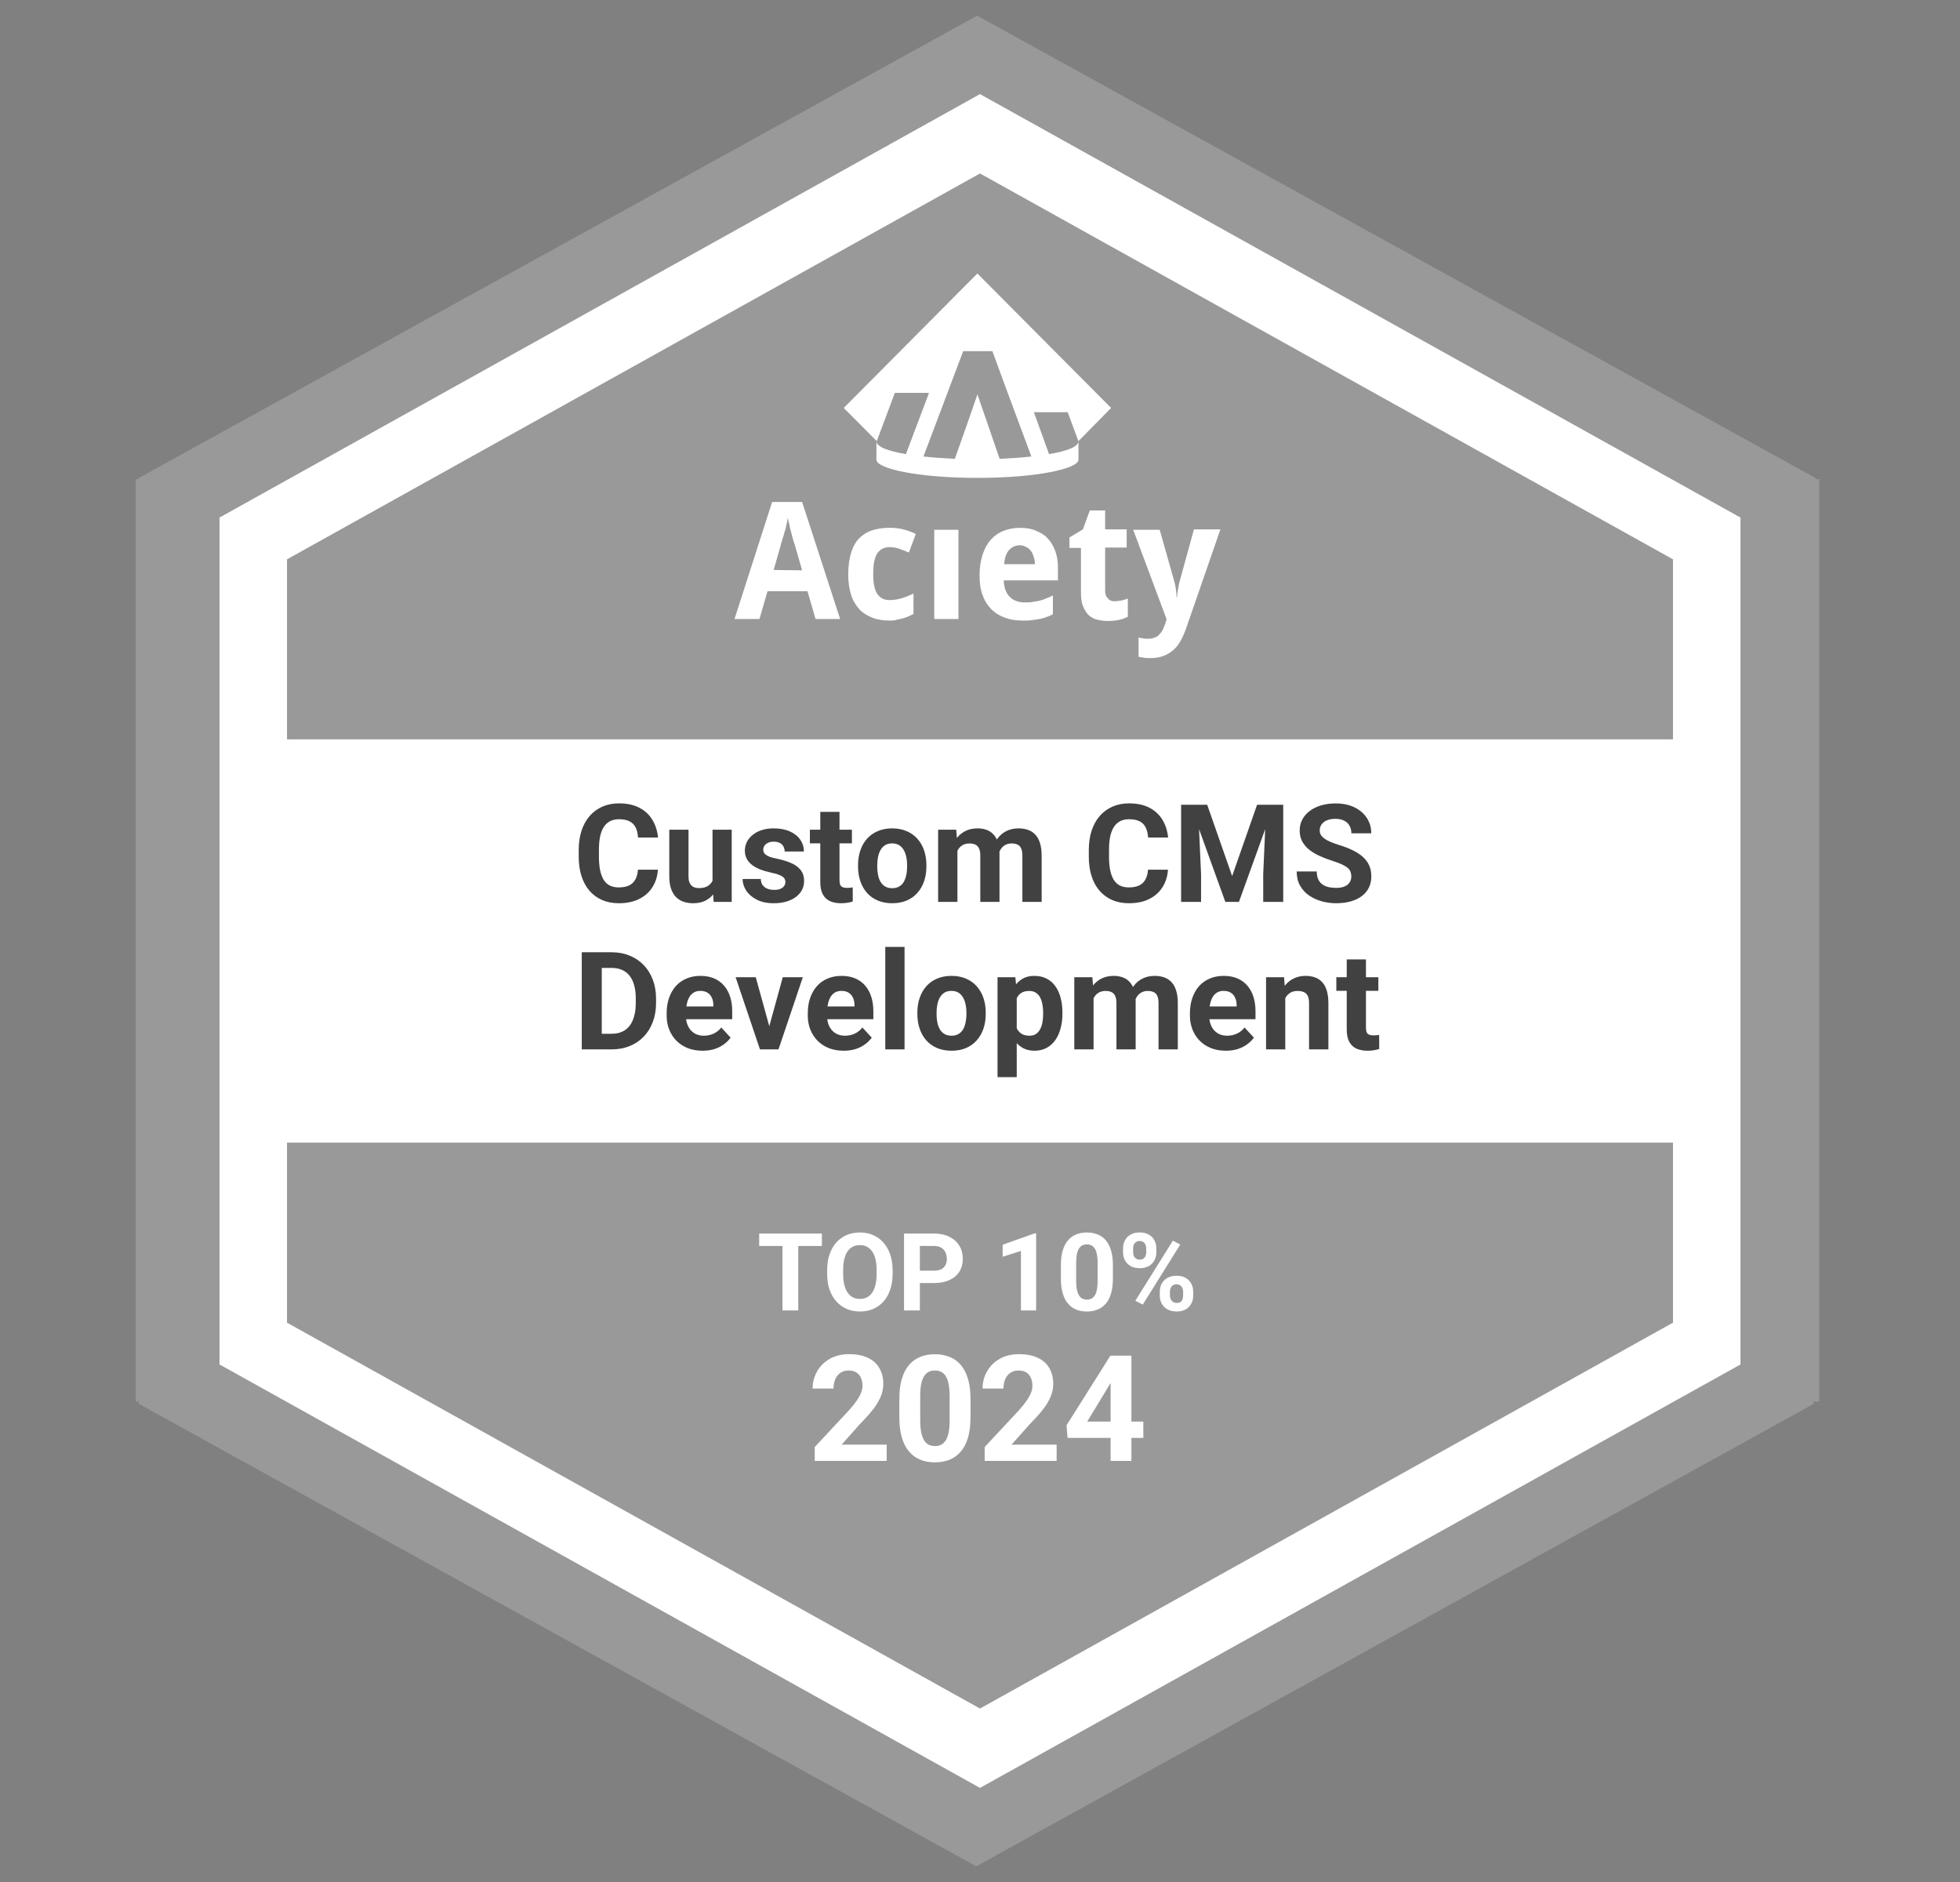 <svg width="125" height="120" viewBox="0 0 125 120" fill="none" xmlns="http://www.w3.org/2000/svg">
<rect x="0" y="0" width="125" height="120" fill="#808080" stroke="none"/>
<path opacity="0.2" d="M8.834 30.488L62.32 0.999L115.807 30.488L115.778 30.556H116.025V89.37H115.635L115.691 89.5L62.262 119L8.834 89.5L8.89 89.369H8.652V30.556H8.863L8.834 30.488Z" fill="white"/>
<path fill-rule="evenodd" clip-rule="evenodd" d="M111 33V87L62.5 114L14 87V33L62.5 6L111 33ZM62.5 11.06L106.696 35.664V47.143H18.304V35.664L62.5 11.06ZM18.304 84.336V72.857H106.696V84.336L62.5 108.94L18.304 84.336Z" fill="white"/>
<path d="M67.773 22.908L62.334 17.438L58.366 21.429L53.81 26.011L55.917 28.129L57.068 25.05H59.249L57.776 28.955C56.684 28.771 55.894 28.5 55.894 28.129V29.313C55.894 29.88 58.538 30.471 62.337 30.471C66.133 30.471 68.78 29.88 68.78 29.313V28.129C68.78 28.5 67.992 28.769 66.903 28.955L65.937 26.283H68.092L68.777 28.129L70.861 26.011L67.773 22.908ZM65.777 29.108C65.118 29.178 64.42 29.227 63.753 29.256L62.337 25.148L61.626 27.194L60.895 29.256C60.236 29.227 59.545 29.178 58.894 29.108L61.428 22.39H63.29L64.121 24.656L65.777 29.108Z" fill="white"/>
<path d="M52.012 39.47L51.497 37.696H48.95L48.435 39.47H46.844L49.244 32.006H51.155L53.58 39.47H52.012ZM51.155 36.367L50.688 34.741C50.663 34.692 50.639 34.568 50.591 34.446C50.542 34.298 50.516 34.151 50.467 33.977C50.418 33.804 50.369 33.633 50.343 33.459C50.294 33.286 50.269 33.138 50.245 33.016C50.22 33.091 50.22 33.19 50.197 33.288C50.171 33.387 50.148 33.511 50.122 33.609C50.096 33.734 50.073 33.832 50.024 33.954C49.998 34.078 49.975 34.176 49.926 34.275C49.901 34.373 49.877 34.472 49.852 34.547C49.826 34.622 49.803 34.671 49.803 34.72L49.342 36.342L51.155 36.367ZM56.763 39.569C56.346 39.569 55.98 39.519 55.661 39.395C55.342 39.271 55.048 39.1 54.829 38.877C54.608 38.631 54.412 38.336 54.291 37.965C54.167 37.595 54.095 37.152 54.095 36.634C54.095 36.067 54.17 35.598 54.291 35.205C54.415 34.834 54.585 34.516 54.829 34.293C55.051 34.07 55.344 33.899 55.661 33.801C55.98 33.703 56.346 33.653 56.74 33.653C57.034 33.653 57.327 33.679 57.598 33.752C57.891 33.827 58.162 33.925 58.406 34.047L57.966 35.231C57.744 35.132 57.526 35.057 57.33 34.985C57.134 34.91 56.938 34.886 56.743 34.886C56.374 34.886 56.107 35.034 55.934 35.306C55.761 35.601 55.689 36.02 55.689 36.588C55.689 37.155 55.764 37.572 55.934 37.844C56.107 38.116 56.374 38.263 56.717 38.263C57.011 38.263 57.281 38.214 57.526 38.139C57.77 38.064 58.015 37.965 58.259 37.844V39.149C58.136 39.198 58.015 39.273 57.891 39.323C57.768 39.372 57.647 39.398 57.523 39.447C57.399 39.473 57.278 39.496 57.155 39.522C57.059 39.569 56.913 39.569 56.763 39.569ZM61.126 39.47H59.583V33.78H61.126V39.47ZM65.241 39.569C64.823 39.569 64.458 39.519 64.113 39.395C63.77 39.271 63.477 39.1 63.232 38.854C62.987 38.608 62.792 38.312 62.668 37.942C62.521 37.572 62.472 37.155 62.472 36.66C62.472 36.166 62.547 35.725 62.668 35.355C62.792 34.985 62.962 34.666 63.183 34.42C63.405 34.174 63.672 33.977 63.992 33.853C64.311 33.728 64.654 33.656 65.045 33.656C65.413 33.656 65.756 33.705 66.049 33.83C66.343 33.954 66.613 34.101 66.809 34.322C67.03 34.544 67.177 34.814 67.298 35.135C67.422 35.456 67.471 35.824 67.471 36.243V37.007H64.015C64.015 37.23 64.064 37.427 64.113 37.598C64.188 37.771 64.26 37.919 64.383 38.041C64.507 38.165 64.628 38.263 64.8 38.312C64.973 38.388 65.143 38.411 65.338 38.411C65.511 38.411 65.681 38.411 65.828 38.385C65.975 38.359 66.121 38.336 66.268 38.31C66.415 38.261 66.562 38.235 66.709 38.162C66.855 38.113 67.002 38.038 67.149 37.965V39.172C67.002 39.248 66.879 39.297 66.732 39.346C66.585 39.395 66.461 39.444 66.291 39.47C66.145 39.496 65.972 39.519 65.802 39.545C65.632 39.569 65.46 39.569 65.241 39.569ZM65.045 34.767C64.775 34.767 64.556 34.865 64.36 35.062C64.188 35.259 64.066 35.554 64.041 35.974H66C66 35.8 65.975 35.629 65.926 35.505C65.877 35.358 65.828 35.233 65.753 35.135C65.678 35.036 65.581 34.938 65.46 34.889C65.338 34.816 65.215 34.767 65.045 34.767ZM71.071 38.338C71.218 38.338 71.364 38.312 71.511 38.289C71.658 38.266 71.782 38.214 71.928 38.165V39.323C71.782 39.398 71.609 39.47 71.39 39.519C71.169 39.569 70.95 39.594 70.679 39.594C70.435 39.594 70.213 39.569 69.994 39.519C69.773 39.47 69.603 39.372 69.43 39.224C69.284 39.077 69.16 38.88 69.062 38.634C68.964 38.388 68.939 38.092 68.939 37.722V34.938H68.205V34.272L69.062 33.754L69.503 32.547H70.481V33.754H71.854V34.912H70.481V37.647C70.481 37.87 70.53 38.041 70.654 38.139C70.751 38.289 70.898 38.338 71.071 38.338ZM72.271 33.78H73.96L74.867 36.984C74.916 37.157 74.965 37.354 74.99 37.551C75.016 37.748 75.039 37.922 75.039 38.092H75.065C75.065 38.017 75.091 37.919 75.091 37.821C75.091 37.722 75.116 37.624 75.14 37.525C75.165 37.427 75.165 37.328 75.189 37.23C75.214 37.132 75.237 37.056 75.263 36.958L76.144 33.754H77.833L75.603 40.185C75.382 40.776 75.114 41.244 74.746 41.516C74.377 41.811 73.937 41.959 73.399 41.959C73.226 41.959 73.079 41.959 72.933 41.933C72.809 41.907 72.688 41.884 72.613 41.884V40.651C72.688 40.677 72.76 40.677 72.884 40.7C72.982 40.726 73.105 40.726 73.226 40.726C73.399 40.726 73.52 40.7 73.643 40.651C73.767 40.602 73.865 40.553 73.937 40.454C74.012 40.379 74.084 40.281 74.159 40.159C74.207 40.035 74.256 39.913 74.305 39.789L74.403 39.493L72.271 33.78Z" fill="white"/>
<path d="M40.685 55.452H41.957C41.932 55.869 41.817 56.239 41.613 56.562C41.411 56.885 41.129 57.138 40.766 57.319C40.406 57.501 39.972 57.592 39.465 57.592C39.068 57.592 38.712 57.523 38.397 57.387C38.082 57.248 37.813 57.05 37.589 56.792C37.368 56.534 37.199 56.222 37.083 55.856C36.966 55.49 36.908 55.081 36.908 54.627V54.197C36.908 53.743 36.968 53.334 37.087 52.968C37.209 52.599 37.382 52.286 37.606 52.028C37.833 51.77 38.103 51.571 38.418 51.432C38.733 51.294 39.085 51.224 39.473 51.224C39.989 51.224 40.424 51.318 40.779 51.505C41.136 51.692 41.413 51.95 41.608 52.279C41.807 52.608 41.926 52.982 41.966 53.402H40.69C40.675 53.152 40.626 52.941 40.541 52.768C40.456 52.592 40.327 52.46 40.154 52.372C39.983 52.282 39.757 52.236 39.473 52.236C39.26 52.236 39.075 52.276 38.916 52.355C38.757 52.435 38.624 52.555 38.516 52.717C38.408 52.879 38.328 53.083 38.274 53.33C38.222 53.573 38.197 53.86 38.197 54.189V54.627C38.197 54.947 38.221 55.229 38.269 55.473C38.318 55.714 38.391 55.918 38.49 56.086C38.593 56.25 38.723 56.375 38.882 56.46C39.044 56.542 39.238 56.583 39.465 56.583C39.731 56.583 39.951 56.541 40.124 56.456C40.297 56.371 40.429 56.245 40.519 56.077C40.613 55.91 40.668 55.702 40.685 55.452Z" fill="#414141"/>
<path d="M45.441 56.405V52.904H46.666V57.506H45.513L45.441 56.405ZM45.577 55.461L45.938 55.452C45.938 55.758 45.903 56.043 45.832 56.307C45.761 56.568 45.655 56.795 45.513 56.987C45.371 57.178 45.193 57.326 44.977 57.434C44.762 57.539 44.508 57.592 44.216 57.592C43.992 57.592 43.785 57.56 43.595 57.498C43.407 57.433 43.246 57.332 43.11 57.196C42.977 57.057 42.872 56.88 42.795 56.664C42.721 56.446 42.684 56.184 42.684 55.877V52.904H43.91V55.886C43.91 56.022 43.925 56.137 43.956 56.23C43.99 56.324 44.037 56.401 44.097 56.46C44.156 56.52 44.226 56.562 44.305 56.588C44.387 56.613 44.478 56.626 44.577 56.626C44.83 56.626 45.028 56.575 45.173 56.473C45.32 56.371 45.424 56.232 45.483 56.056C45.546 55.877 45.577 55.679 45.577 55.461Z" fill="#414141"/>
<path d="M50.09 56.235C50.09 56.147 50.064 56.067 50.013 55.996C49.962 55.925 49.867 55.86 49.728 55.801C49.592 55.738 49.395 55.682 49.137 55.631C48.904 55.58 48.688 55.516 48.486 55.439C48.288 55.36 48.115 55.265 47.967 55.154C47.823 55.044 47.709 54.913 47.627 54.763C47.545 54.61 47.504 54.435 47.504 54.24C47.504 54.047 47.545 53.865 47.627 53.695C47.712 53.525 47.833 53.375 47.989 53.244C48.147 53.111 48.34 53.008 48.567 52.934C48.797 52.857 49.055 52.819 49.341 52.819C49.741 52.819 50.084 52.883 50.37 53.011C50.66 53.138 50.881 53.314 51.034 53.538C51.19 53.759 51.268 54.011 51.268 54.295H50.043C50.043 54.176 50.017 54.07 49.966 53.976C49.918 53.88 49.842 53.804 49.737 53.751C49.635 53.694 49.501 53.666 49.337 53.666C49.201 53.666 49.083 53.69 48.984 53.738C48.885 53.783 48.808 53.846 48.754 53.925C48.703 54.002 48.678 54.087 48.678 54.18C48.678 54.251 48.692 54.315 48.72 54.372C48.751 54.425 48.801 54.475 48.869 54.52C48.937 54.566 49.025 54.608 49.133 54.648C49.243 54.685 49.38 54.719 49.541 54.75C49.873 54.818 50.169 54.907 50.43 55.018C50.691 55.126 50.898 55.273 51.051 55.461C51.204 55.645 51.281 55.887 51.281 56.188C51.281 56.392 51.235 56.579 51.145 56.749C51.054 56.919 50.923 57.068 50.753 57.196C50.583 57.321 50.379 57.419 50.141 57.489C49.906 57.557 49.64 57.592 49.345 57.592C48.917 57.592 48.554 57.515 48.257 57.362C47.962 57.209 47.738 57.014 47.584 56.779C47.434 56.541 47.359 56.297 47.359 56.047H48.52C48.526 56.215 48.569 56.349 48.648 56.452C48.73 56.554 48.834 56.627 48.958 56.673C49.086 56.718 49.224 56.741 49.371 56.741C49.53 56.741 49.662 56.719 49.767 56.677C49.871 56.632 49.951 56.572 50.005 56.498C50.061 56.422 50.09 56.334 50.09 56.235Z" fill="#414141"/>
<path d="M54.331 52.904V53.772H51.651V52.904H54.331ZM52.314 51.768H53.539V56.12C53.539 56.253 53.556 56.355 53.59 56.426C53.627 56.497 53.681 56.547 53.752 56.575C53.823 56.6 53.912 56.613 54.02 56.613C54.097 56.613 54.165 56.61 54.224 56.605C54.287 56.596 54.339 56.588 54.382 56.579L54.386 57.481C54.281 57.515 54.167 57.542 54.045 57.562C53.924 57.582 53.789 57.592 53.642 57.592C53.372 57.592 53.137 57.547 52.935 57.46C52.737 57.369 52.584 57.224 52.476 57.026C52.368 56.827 52.314 56.566 52.314 56.243V51.768Z" fill="#414141"/>
<path d="M54.722 55.252V55.163C54.722 54.825 54.77 54.515 54.867 54.231C54.963 53.945 55.103 53.697 55.288 53.487C55.472 53.277 55.699 53.114 55.968 52.998C56.237 52.879 56.547 52.819 56.895 52.819C57.244 52.819 57.555 52.879 57.827 52.998C58.099 53.114 58.327 53.277 58.512 53.487C58.699 53.697 58.841 53.945 58.937 54.231C59.033 54.515 59.082 54.825 59.082 55.163V55.252C59.082 55.587 59.033 55.897 58.937 56.184C58.841 56.467 58.699 56.715 58.512 56.928C58.327 57.138 58.101 57.301 57.831 57.417C57.562 57.533 57.253 57.592 56.904 57.592C56.555 57.592 56.245 57.533 55.972 57.417C55.703 57.301 55.475 57.138 55.288 56.928C55.103 56.715 54.963 56.467 54.867 56.184C54.77 55.897 54.722 55.587 54.722 55.252ZM55.947 55.163V55.252C55.947 55.445 55.964 55.625 55.998 55.792C56.032 55.96 56.086 56.107 56.16 56.235C56.236 56.359 56.335 56.457 56.457 56.528C56.579 56.599 56.728 56.634 56.904 56.634C57.074 56.634 57.22 56.599 57.342 56.528C57.464 56.457 57.562 56.359 57.636 56.235C57.709 56.107 57.763 55.96 57.797 55.792C57.834 55.625 57.852 55.445 57.852 55.252V55.163C57.852 54.976 57.834 54.8 57.797 54.635C57.763 54.468 57.708 54.321 57.631 54.193C57.557 54.062 57.46 53.96 57.338 53.887C57.216 53.813 57.068 53.776 56.895 53.776C56.722 53.776 56.575 53.813 56.453 53.887C56.334 53.96 56.236 54.062 56.16 54.193C56.086 54.321 56.032 54.468 55.998 54.635C55.964 54.8 55.947 54.976 55.947 55.163Z" fill="#414141"/>
<path d="M61.06 53.857V57.506H59.83V52.904H60.983L61.06 53.857ZM60.889 55.044H60.549C60.549 54.723 60.587 54.428 60.664 54.159C60.743 53.887 60.858 53.651 61.008 53.453C61.162 53.252 61.35 53.096 61.574 52.985C61.798 52.874 62.058 52.819 62.353 52.819C62.557 52.819 62.744 52.85 62.914 52.913C63.084 52.972 63.23 53.067 63.352 53.198C63.477 53.325 63.573 53.492 63.641 53.7C63.709 53.904 63.743 54.149 63.743 54.435V57.506H62.519V54.572C62.519 54.362 62.49 54.2 62.433 54.087C62.377 53.973 62.296 53.894 62.191 53.848C62.089 53.803 61.966 53.78 61.821 53.78C61.662 53.78 61.523 53.813 61.404 53.878C61.288 53.943 61.191 54.034 61.115 54.15C61.038 54.264 60.982 54.397 60.945 54.55C60.908 54.703 60.889 54.868 60.889 55.044ZM63.629 54.903L63.191 54.959C63.191 54.658 63.227 54.379 63.301 54.121C63.378 53.863 63.49 53.636 63.637 53.44C63.788 53.244 63.973 53.093 64.194 52.985C64.416 52.874 64.671 52.819 64.96 52.819C65.181 52.819 65.382 52.852 65.564 52.917C65.746 52.979 65.9 53.08 66.028 53.219C66.158 53.355 66.257 53.534 66.325 53.755C66.396 53.976 66.432 54.247 66.432 54.567V57.506H65.203V54.567C65.203 54.355 65.174 54.193 65.117 54.082C65.064 53.969 64.984 53.891 64.879 53.848C64.777 53.803 64.655 53.78 64.513 53.78C64.366 53.78 64.237 53.81 64.126 53.87C64.016 53.926 63.924 54.006 63.85 54.108C63.776 54.21 63.721 54.329 63.684 54.465C63.647 54.598 63.629 54.745 63.629 54.903Z" fill="#414141"/>
<path d="M73.216 55.452H74.488C74.462 55.869 74.347 56.239 74.143 56.562C73.942 56.885 73.66 57.138 73.297 57.319C72.937 57.501 72.503 57.592 71.995 57.592C71.598 57.592 71.242 57.523 70.928 57.387C70.613 57.248 70.344 57.05 70.12 56.792C69.898 56.534 69.73 56.222 69.613 55.856C69.497 55.49 69.439 55.081 69.439 54.627V54.197C69.439 53.743 69.499 53.334 69.618 52.968C69.74 52.599 69.912 52.286 70.136 52.028C70.363 51.77 70.634 51.571 70.949 51.432C71.264 51.294 71.615 51.224 72.004 51.224C72.52 51.224 72.955 51.318 73.31 51.505C73.667 51.692 73.943 51.95 74.139 52.279C74.338 52.608 74.457 52.982 74.496 53.402H73.22C73.206 53.152 73.156 52.941 73.071 52.768C72.986 52.592 72.857 52.46 72.684 52.372C72.514 52.282 72.287 52.236 72.004 52.236C71.791 52.236 71.605 52.276 71.447 52.355C71.288 52.435 71.154 52.555 71.047 52.717C70.939 52.879 70.858 53.083 70.804 53.33C70.753 53.573 70.728 53.86 70.728 54.189V54.627C70.728 54.947 70.752 55.229 70.8 55.473C70.848 55.714 70.922 55.918 71.021 56.086C71.123 56.25 71.254 56.375 71.413 56.46C71.574 56.542 71.769 56.583 71.995 56.583C72.262 56.583 72.482 56.541 72.655 56.456C72.828 56.371 72.959 56.245 73.05 56.077C73.144 55.91 73.199 55.702 73.216 55.452Z" fill="#414141"/>
<path d="M75.909 51.313H76.989L78.58 55.86L80.171 51.313H81.251L79.014 57.506H78.146L75.909 51.313ZM75.326 51.313H76.402L76.598 55.745V57.506H75.326V51.313ZM80.757 51.313H81.838V57.506H80.562V55.745L80.757 51.313Z" fill="#414141"/>
<path d="M86.181 55.886C86.181 55.775 86.164 55.676 86.13 55.588C86.099 55.497 86.039 55.415 85.951 55.341C85.863 55.265 85.74 55.19 85.581 55.116C85.422 55.042 85.217 54.966 84.964 54.886C84.683 54.795 84.417 54.693 84.165 54.58C83.915 54.467 83.694 54.335 83.501 54.184C83.311 54.031 83.161 53.854 83.05 53.653C82.942 53.451 82.888 53.218 82.888 52.951C82.888 52.693 82.945 52.459 83.059 52.249C83.172 52.036 83.331 51.855 83.535 51.705C83.739 51.551 83.98 51.434 84.258 51.352C84.539 51.269 84.847 51.228 85.181 51.228C85.638 51.228 86.036 51.31 86.376 51.475C86.717 51.639 86.98 51.865 87.168 52.151C87.358 52.438 87.453 52.765 87.453 53.134H86.185C86.185 52.952 86.147 52.794 86.07 52.657C85.996 52.519 85.883 52.409 85.73 52.33C85.58 52.251 85.39 52.211 85.16 52.211C84.939 52.211 84.754 52.245 84.607 52.313C84.46 52.378 84.349 52.467 84.275 52.581C84.201 52.691 84.165 52.816 84.165 52.955C84.165 53.06 84.19 53.155 84.241 53.24C84.295 53.325 84.374 53.405 84.479 53.478C84.584 53.552 84.713 53.622 84.866 53.687C85.019 53.752 85.197 53.816 85.398 53.878C85.736 53.98 86.032 54.095 86.287 54.223C86.545 54.35 86.761 54.493 86.934 54.652C87.107 54.811 87.237 54.991 87.325 55.193C87.413 55.394 87.457 55.622 87.457 55.877C87.457 56.147 87.404 56.388 87.299 56.6C87.195 56.813 87.043 56.993 86.844 57.141C86.646 57.288 86.409 57.4 86.134 57.477C85.859 57.553 85.551 57.592 85.211 57.592C84.905 57.592 84.603 57.552 84.305 57.472C84.007 57.39 83.736 57.267 83.493 57.102C83.251 56.938 83.059 56.728 82.914 56.473C82.769 56.218 82.697 55.916 82.697 55.567H83.977C83.977 55.76 84.007 55.923 84.067 56.056C84.126 56.189 84.21 56.297 84.318 56.379C84.428 56.462 84.559 56.521 84.709 56.558C84.862 56.595 85.029 56.613 85.211 56.613C85.432 56.613 85.614 56.582 85.755 56.52C85.9 56.457 86.006 56.371 86.074 56.26C86.145 56.15 86.181 56.025 86.181 55.886Z" fill="#414141"/>
<path d="M39.003 66.911H37.654L37.663 65.915H39.003C39.337 65.915 39.62 65.84 39.849 65.69C40.079 65.537 40.252 65.314 40.368 65.022C40.487 64.73 40.547 64.377 40.547 63.963V63.661C40.547 63.343 40.513 63.064 40.445 62.823C40.38 62.582 40.282 62.379 40.151 62.215C40.021 62.05 39.861 61.927 39.671 61.845C39.481 61.76 39.262 61.717 39.016 61.717H37.629V60.718H39.016C39.43 60.718 39.808 60.789 40.151 60.93C40.497 61.069 40.796 61.269 41.049 61.53C41.301 61.791 41.495 62.103 41.632 62.466C41.77 62.826 41.84 63.227 41.84 63.67V63.963C41.84 64.403 41.77 64.804 41.632 65.167C41.495 65.53 41.301 65.842 41.049 66.103C40.799 66.361 40.5 66.561 40.151 66.702C39.805 66.841 39.423 66.911 39.003 66.911ZM38.378 60.718V66.911H37.102V60.718H38.378Z" fill="#414141"/>
<path d="M44.809 66.996C44.452 66.996 44.131 66.939 43.848 66.826C43.564 66.71 43.323 66.549 43.124 66.345C42.929 66.141 42.779 65.904 42.674 65.635C42.569 65.362 42.516 65.073 42.516 64.767V64.597C42.516 64.248 42.566 63.929 42.665 63.64C42.764 63.351 42.906 63.1 43.09 62.887C43.278 62.674 43.505 62.511 43.771 62.398C44.038 62.282 44.338 62.224 44.673 62.224C44.999 62.224 45.288 62.277 45.541 62.385C45.793 62.493 46.004 62.646 46.174 62.844C46.347 63.043 46.478 63.281 46.566 63.559C46.654 63.834 46.697 64.14 46.697 64.478V64.988H43.039V64.172H45.494V64.078C45.494 63.908 45.462 63.756 45.4 63.623C45.341 63.487 45.25 63.379 45.128 63.3C45.006 63.22 44.85 63.181 44.66 63.181C44.498 63.181 44.359 63.216 44.243 63.287C44.127 63.358 44.032 63.457 43.958 63.585C43.887 63.712 43.833 63.862 43.797 64.035C43.763 64.206 43.745 64.393 43.745 64.597V64.767C43.745 64.951 43.771 65.121 43.822 65.278C43.876 65.433 43.951 65.568 44.047 65.682C44.147 65.795 44.266 65.883 44.405 65.945C44.547 66.008 44.707 66.039 44.886 66.039C45.107 66.039 45.312 65.996 45.502 65.911C45.695 65.823 45.861 65.692 46 65.516L46.595 66.162C46.499 66.301 46.367 66.434 46.2 66.562C46.035 66.69 45.837 66.795 45.604 66.877C45.372 66.956 45.107 66.996 44.809 66.996Z" fill="#414141"/>
<path d="M48.901 66.018L49.922 62.309H51.202L49.649 66.911H48.875L48.901 66.018ZM48.199 62.309L49.224 66.022L49.245 66.911H48.467L46.914 62.309H48.199Z" fill="#414141"/>
<path d="M53.809 66.996C53.452 66.996 53.132 66.939 52.848 66.826C52.564 66.71 52.323 66.549 52.125 66.345C51.929 66.141 51.779 65.904 51.674 65.635C51.569 65.362 51.517 65.073 51.517 64.767V64.597C51.517 64.248 51.566 63.929 51.666 63.64C51.765 63.351 51.907 63.1 52.091 62.887C52.278 62.674 52.505 62.511 52.772 62.398C53.038 62.282 53.339 62.224 53.673 62.224C53.999 62.224 54.288 62.277 54.541 62.385C54.793 62.493 55.005 62.646 55.175 62.844C55.348 63.043 55.478 63.281 55.566 63.559C55.654 63.834 55.698 64.14 55.698 64.478V64.988H52.04V64.172H54.494V64.078C54.494 63.908 54.463 63.756 54.401 63.623C54.341 63.487 54.25 63.379 54.128 63.3C54.006 63.22 53.85 63.181 53.66 63.181C53.499 63.181 53.36 63.216 53.244 63.287C53.127 63.358 53.032 63.457 52.959 63.585C52.888 63.712 52.834 63.862 52.797 64.035C52.763 64.206 52.746 64.393 52.746 64.597V64.767C52.746 64.951 52.772 65.121 52.822 65.278C52.876 65.433 52.952 65.568 53.048 65.682C53.147 65.795 53.266 65.883 53.405 65.945C53.547 66.008 53.707 66.039 53.886 66.039C54.107 66.039 54.313 65.996 54.503 65.911C54.696 65.823 54.861 65.692 55 65.516L55.596 66.162C55.499 66.301 55.367 66.434 55.2 66.562C55.036 66.69 54.837 66.795 54.605 66.877C54.372 66.956 54.107 66.996 53.809 66.996Z" fill="#414141"/>
<path d="M57.688 60.377V66.911H56.459V60.377H57.688Z" fill="#414141"/>
<path d="M58.505 64.656V64.567C58.505 64.23 58.553 63.919 58.65 63.636C58.746 63.349 58.887 63.101 59.071 62.891C59.255 62.681 59.482 62.518 59.751 62.402C60.021 62.283 60.33 62.224 60.679 62.224C61.028 62.224 61.338 62.283 61.61 62.402C61.882 62.518 62.111 62.681 62.295 62.891C62.482 63.101 62.624 63.349 62.72 63.636C62.817 63.919 62.865 64.23 62.865 64.567V64.656C62.865 64.991 62.817 65.302 62.72 65.588C62.624 65.871 62.482 66.12 62.295 66.332C62.111 66.542 61.884 66.705 61.614 66.822C61.345 66.938 61.036 66.996 60.687 66.996C60.338 66.996 60.028 66.938 59.756 66.822C59.486 66.705 59.258 66.542 59.071 66.332C58.887 66.12 58.746 65.871 58.65 65.588C58.553 65.302 58.505 64.991 58.505 64.656ZM59.73 64.567V64.656C59.73 64.849 59.747 65.029 59.781 65.197C59.815 65.364 59.869 65.511 59.943 65.639C60.019 65.764 60.119 65.862 60.241 65.933C60.362 66.003 60.511 66.039 60.687 66.039C60.857 66.039 61.003 66.003 61.125 65.933C61.247 65.862 61.345 65.764 61.419 65.639C61.492 65.511 61.546 65.364 61.58 65.197C61.617 65.029 61.636 64.849 61.636 64.656V64.567C61.636 64.38 61.617 64.204 61.58 64.04C61.546 63.872 61.491 63.725 61.415 63.597C61.341 63.467 61.243 63.365 61.121 63.291C60.999 63.217 60.852 63.181 60.679 63.181C60.506 63.181 60.358 63.217 60.236 63.291C60.117 63.365 60.019 63.467 59.943 63.597C59.869 63.725 59.815 63.872 59.781 64.04C59.747 64.204 59.73 64.38 59.73 64.567Z" fill="#414141"/>
<path d="M64.843 63.193V68.68H63.618V62.309H64.754L64.843 63.193ZM67.757 64.559V64.648C67.757 64.983 67.717 65.293 67.637 65.579C67.561 65.866 67.447 66.115 67.297 66.328C67.147 66.538 66.96 66.702 66.736 66.822C66.514 66.938 66.259 66.996 65.97 66.996C65.689 66.996 65.445 66.939 65.239 66.826C65.031 66.712 64.857 66.553 64.715 66.349C64.576 66.142 64.464 65.903 64.379 65.63C64.294 65.358 64.229 65.066 64.184 64.754V64.52C64.229 64.186 64.294 63.88 64.379 63.602C64.464 63.321 64.576 63.078 64.715 62.874C64.857 62.667 65.03 62.507 65.234 62.394C65.441 62.28 65.684 62.224 65.962 62.224C66.254 62.224 66.51 62.279 66.731 62.389C66.956 62.5 67.143 62.659 67.293 62.866C67.446 63.073 67.561 63.319 67.637 63.606C67.717 63.892 67.757 64.21 67.757 64.559ZM66.527 64.648V64.559C66.527 64.363 66.51 64.183 66.476 64.018C66.445 63.851 66.394 63.705 66.323 63.58C66.255 63.456 66.164 63.359 66.051 63.291C65.94 63.22 65.806 63.185 65.647 63.185C65.48 63.185 65.336 63.212 65.217 63.266C65.101 63.319 65.006 63.397 64.932 63.499C64.859 63.602 64.803 63.724 64.766 63.865C64.73 64.007 64.707 64.167 64.698 64.346V64.937C64.712 65.147 64.752 65.336 64.817 65.503C64.883 65.667 64.983 65.798 65.119 65.894C65.255 65.991 65.434 66.039 65.655 66.039C65.817 66.039 65.953 66.003 66.064 65.933C66.174 65.859 66.263 65.758 66.332 65.63C66.403 65.503 66.452 65.356 66.481 65.188C66.512 65.021 66.527 64.841 66.527 64.648Z" fill="#414141"/>
<path d="M69.743 63.261V66.911H68.514V62.309H69.666L69.743 63.261ZM69.573 64.448H69.233C69.233 64.128 69.271 63.833 69.347 63.563C69.427 63.291 69.542 63.056 69.692 62.857C69.845 62.656 70.034 62.5 70.258 62.389C70.482 62.279 70.741 62.224 71.036 62.224C71.24 62.224 71.427 62.255 71.597 62.317C71.768 62.377 71.914 62.472 72.035 62.602C72.16 62.73 72.257 62.897 72.325 63.104C72.393 63.308 72.427 63.553 72.427 63.84V66.911H71.202V63.976C71.202 63.766 71.174 63.604 71.117 63.491C71.06 63.378 70.979 63.298 70.874 63.253C70.772 63.207 70.649 63.185 70.504 63.185C70.346 63.185 70.207 63.217 70.087 63.283C69.971 63.348 69.875 63.438 69.798 63.555C69.722 63.668 69.665 63.801 69.628 63.955C69.591 64.108 69.573 64.272 69.573 64.448ZM72.312 64.308L71.874 64.363C71.874 64.062 71.911 63.783 71.984 63.525C72.061 63.267 72.173 63.04 72.32 62.844C72.471 62.649 72.657 62.497 72.878 62.389C73.099 62.279 73.354 62.224 73.643 62.224C73.865 62.224 74.066 62.256 74.247 62.321C74.429 62.384 74.583 62.484 74.711 62.623C74.841 62.759 74.941 62.938 75.009 63.159C75.08 63.38 75.115 63.651 75.115 63.972V66.911H73.886V63.972C73.886 63.759 73.858 63.597 73.801 63.487C73.747 63.373 73.668 63.295 73.563 63.253C73.46 63.207 73.338 63.185 73.197 63.185C73.049 63.185 72.92 63.215 72.81 63.274C72.699 63.331 72.607 63.41 72.533 63.512C72.46 63.614 72.404 63.733 72.367 63.87C72.331 64.003 72.312 64.149 72.312 64.308Z" fill="#414141"/>
<path d="M78.182 66.996C77.825 66.996 77.504 66.939 77.221 66.826C76.937 66.71 76.696 66.549 76.498 66.345C76.302 66.141 76.151 65.904 76.047 65.635C75.942 65.362 75.889 65.073 75.889 64.767V64.597C75.889 64.248 75.939 63.929 76.038 63.64C76.137 63.351 76.279 63.1 76.463 62.887C76.651 62.674 76.877 62.511 77.144 62.398C77.411 62.282 77.711 62.224 78.046 62.224C78.372 62.224 78.661 62.277 78.913 62.385C79.166 62.493 79.377 62.646 79.547 62.844C79.72 63.043 79.851 63.281 79.939 63.559C80.026 63.834 80.07 64.14 80.07 64.478V64.988H76.412V64.172H78.867V64.078C78.867 63.908 78.835 63.756 78.773 63.623C78.713 63.487 78.623 63.379 78.501 63.3C78.379 63.22 78.223 63.181 78.033 63.181C77.871 63.181 77.732 63.216 77.616 63.287C77.5 63.358 77.405 63.457 77.331 63.585C77.26 63.712 77.206 63.862 77.169 64.035C77.135 64.206 77.118 64.393 77.118 64.597V64.767C77.118 64.951 77.144 65.121 77.195 65.278C77.249 65.433 77.324 65.568 77.421 65.682C77.52 65.795 77.639 65.883 77.778 65.945C77.92 66.008 78.08 66.039 78.258 66.039C78.48 66.039 78.685 65.996 78.875 65.911C79.068 65.823 79.234 65.692 79.373 65.516L79.968 66.162C79.872 66.301 79.74 66.434 79.573 66.562C79.408 66.69 79.21 66.795 78.977 66.877C78.745 66.956 78.48 66.996 78.182 66.996Z" fill="#414141"/>
<path d="M81.968 63.291V66.911H80.743V62.309H81.891L81.968 63.291ZM81.789 64.448H81.457C81.457 64.108 81.501 63.801 81.589 63.529C81.677 63.254 81.8 63.02 81.959 62.828C82.118 62.632 82.306 62.483 82.525 62.381C82.746 62.276 82.993 62.224 83.265 62.224C83.48 62.224 83.677 62.255 83.856 62.317C84.035 62.379 84.188 62.479 84.315 62.615C84.446 62.751 84.545 62.931 84.613 63.155C84.684 63.379 84.719 63.653 84.719 63.976V66.911H83.486V63.972C83.486 63.767 83.458 63.609 83.401 63.495C83.344 63.382 83.26 63.302 83.15 63.257C83.042 63.209 82.909 63.185 82.75 63.185C82.586 63.185 82.442 63.217 82.32 63.283C82.201 63.348 82.102 63.438 82.023 63.555C81.946 63.668 81.888 63.801 81.848 63.955C81.809 64.108 81.789 64.272 81.789 64.448Z" fill="#414141"/>
<path d="M87.905 62.309V63.176H85.226V62.309H87.905ZM85.889 61.173H87.114V65.524C87.114 65.657 87.131 65.76 87.165 65.83C87.202 65.901 87.256 65.951 87.327 65.979C87.398 66.005 87.487 66.018 87.595 66.018C87.671 66.018 87.74 66.015 87.799 66.009C87.861 66.001 87.914 65.992 87.956 65.984L87.961 66.885C87.856 66.919 87.742 66.946 87.62 66.966C87.498 66.986 87.364 66.996 87.216 66.996C86.947 66.996 86.712 66.952 86.51 66.864C86.312 66.773 86.159 66.629 86.051 66.43C85.943 66.232 85.889 65.971 85.889 65.647V61.173Z" fill="#414141"/>
<path d="M50.91 78.653V83.556H49.903V78.653H50.91ZM52.418 78.653V79.445H48.418V78.653H52.418Z" fill="white"/>
<path d="M56.927 80.99V81.223C56.927 81.596 56.877 81.93 56.776 82.226C56.675 82.523 56.532 82.775 56.348 82.984C56.164 83.191 55.944 83.349 55.688 83.459C55.434 83.569 55.153 83.624 54.843 83.624C54.535 83.624 54.254 83.569 53.998 83.459C53.744 83.349 53.524 83.191 53.338 82.984C53.151 82.775 53.007 82.523 52.903 82.226C52.802 81.93 52.752 81.596 52.752 81.223V80.99C52.752 80.616 52.802 80.281 52.903 79.987C53.004 79.691 53.147 79.438 53.331 79.229C53.517 79.021 53.737 78.861 53.991 78.751C54.247 78.641 54.529 78.586 54.836 78.586C55.146 78.586 55.428 78.641 55.681 78.751C55.937 78.861 56.157 79.021 56.341 79.229C56.528 79.438 56.671 79.691 56.772 79.987C56.876 80.281 56.927 80.616 56.927 80.99ZM55.907 81.223V80.984C55.907 80.723 55.883 80.494 55.836 80.297C55.789 80.099 55.719 79.933 55.627 79.798C55.535 79.664 55.423 79.563 55.291 79.495C55.158 79.426 55.007 79.391 54.836 79.391C54.666 79.391 54.514 79.426 54.382 79.495C54.251 79.563 54.14 79.664 54.048 79.798C53.958 79.933 53.89 80.099 53.843 80.297C53.796 80.494 53.772 80.723 53.772 80.984V81.223C53.772 81.481 53.796 81.71 53.843 81.91C53.89 82.107 53.959 82.275 54.052 82.412C54.144 82.546 54.256 82.648 54.388 82.718C54.521 82.787 54.672 82.822 54.843 82.822C55.014 82.822 55.165 82.787 55.297 82.718C55.43 82.648 55.541 82.546 55.631 82.412C55.721 82.275 55.789 82.107 55.836 81.91C55.883 81.71 55.907 81.481 55.907 81.223Z" fill="white"/>
<path d="M59.564 81.809H58.315V81.021H59.564C59.757 81.021 59.914 80.989 60.035 80.927C60.157 80.861 60.245 80.772 60.301 80.657C60.358 80.543 60.386 80.413 60.386 80.27C60.386 80.124 60.358 79.988 60.301 79.862C60.245 79.737 60.157 79.636 60.035 79.559C59.914 79.483 59.757 79.445 59.564 79.445H58.665V83.556H57.655V78.653H59.564C59.948 78.653 60.277 78.723 60.55 78.862C60.827 78.999 61.038 79.189 61.184 79.431C61.33 79.674 61.403 79.951 61.403 80.263C61.403 80.58 61.33 80.853 61.184 81.085C61.038 81.316 60.827 81.495 60.55 81.62C60.277 81.746 59.948 81.809 59.564 81.809Z" fill="white"/>
<path d="M66.08 78.643V83.556H65.11V79.761L63.945 80.132V79.367L65.975 78.643H66.08Z" fill="white"/>
<path d="M70.976 80.674V81.522C70.976 81.891 70.937 82.208 70.858 82.475C70.779 82.74 70.666 82.958 70.518 83.129C70.372 83.297 70.198 83.422 69.996 83.502C69.794 83.583 69.569 83.624 69.323 83.624C69.125 83.624 68.941 83.599 68.77 83.55C68.6 83.498 68.446 83.418 68.309 83.311C68.174 83.203 68.058 83.067 67.959 82.903C67.862 82.737 67.788 82.54 67.737 82.311C67.685 82.082 67.659 81.819 67.659 81.522V80.674C67.659 80.306 67.698 79.99 67.777 79.728C67.858 79.463 67.971 79.246 68.117 79.078C68.265 78.909 68.44 78.786 68.642 78.707C68.844 78.627 69.069 78.586 69.316 78.586C69.513 78.586 69.696 78.612 69.865 78.664C70.035 78.713 70.189 78.79 70.326 78.896C70.463 79.001 70.58 79.137 70.676 79.303C70.773 79.467 70.847 79.664 70.898 79.893C70.95 80.12 70.976 80.38 70.976 80.674ZM70.003 81.65V80.543C70.003 80.365 69.993 80.21 69.972 80.078C69.954 79.945 69.926 79.833 69.888 79.741C69.85 79.647 69.803 79.571 69.747 79.512C69.691 79.454 69.627 79.411 69.555 79.384C69.483 79.357 69.403 79.344 69.316 79.344C69.206 79.344 69.108 79.365 69.023 79.408C68.94 79.451 68.869 79.519 68.811 79.613C68.752 79.705 68.707 79.829 68.676 79.984C68.647 80.136 68.632 80.323 68.632 80.543V81.65C68.632 81.828 68.641 81.984 68.659 82.118C68.679 82.253 68.709 82.369 68.747 82.465C68.787 82.56 68.834 82.637 68.888 82.698C68.944 82.756 69.008 82.799 69.08 82.826C69.154 82.853 69.235 82.866 69.323 82.866C69.43 82.866 69.526 82.845 69.609 82.802C69.694 82.757 69.766 82.688 69.824 82.593C69.885 82.497 69.93 82.371 69.959 82.216C69.988 82.061 70.003 81.873 70.003 81.65Z" fill="white"/>
<path d="M71.622 79.856V79.596C71.622 79.41 71.663 79.241 71.744 79.088C71.824 78.935 71.943 78.813 72.101 78.721C72.258 78.629 72.451 78.583 72.68 78.583C72.915 78.583 73.112 78.629 73.269 78.721C73.428 78.813 73.547 78.935 73.626 79.088C73.707 79.241 73.747 79.41 73.747 79.596V79.856C73.747 80.037 73.707 80.205 73.626 80.357C73.547 80.51 73.43 80.632 73.272 80.725C73.115 80.817 72.921 80.862 72.69 80.862C72.456 80.862 72.26 80.817 72.101 80.725C71.943 80.632 71.824 80.51 71.744 80.357C71.663 80.205 71.622 80.037 71.622 79.856ZM72.266 79.596V79.856C72.266 79.934 72.28 80.01 72.309 80.081C72.341 80.151 72.388 80.208 72.451 80.253C72.516 80.296 72.594 80.317 72.686 80.317C72.783 80.317 72.862 80.296 72.922 80.253C72.983 80.208 73.028 80.151 73.057 80.081C73.086 80.01 73.101 79.934 73.101 79.856V79.596C73.101 79.513 73.085 79.437 73.053 79.367C73.024 79.296 72.978 79.238 72.915 79.196C72.855 79.151 72.776 79.128 72.68 79.128C72.59 79.128 72.514 79.151 72.451 79.196C72.388 79.238 72.341 79.296 72.309 79.367C72.28 79.437 72.266 79.513 72.266 79.596ZM73.966 82.614V82.354C73.966 82.17 74.007 82.002 74.087 81.849C74.17 81.697 74.29 81.574 74.448 81.482C74.607 81.39 74.802 81.344 75.034 81.344C75.267 81.344 75.462 81.39 75.619 81.482C75.777 81.574 75.896 81.697 75.976 81.849C76.057 82.002 76.098 82.17 76.098 82.354V82.614C76.098 82.798 76.057 82.966 75.976 83.119C75.898 83.271 75.78 83.394 75.623 83.486C75.466 83.578 75.272 83.624 75.04 83.624C74.807 83.624 74.61 83.578 74.451 83.486C74.292 83.394 74.17 83.271 74.087 83.119C74.007 82.966 73.966 82.798 73.966 82.614ZM74.613 82.354V82.614C74.613 82.694 74.631 82.771 74.666 82.843C74.702 82.914 74.752 82.972 74.815 83.014C74.88 83.057 74.955 83.078 75.04 83.078C75.148 83.078 75.232 83.057 75.293 83.014C75.353 82.972 75.395 82.914 75.417 82.843C75.442 82.771 75.454 82.694 75.454 82.614V82.354C75.454 82.273 75.439 82.198 75.407 82.129C75.376 82.057 75.329 82 75.266 81.957C75.205 81.912 75.128 81.89 75.034 81.89C74.939 81.89 74.861 81.912 74.798 81.957C74.737 82 74.691 82.057 74.66 82.129C74.628 82.198 74.613 82.273 74.613 82.354ZM75.273 79.354L72.878 83.186L72.407 82.937L74.801 79.105L75.273 79.354Z" fill="white"/>
<path d="M56.549 92.113V93.15H51.96V92.265L54.13 89.938C54.348 89.695 54.52 89.482 54.646 89.297C54.772 89.11 54.863 88.943 54.918 88.795C54.977 88.645 55.006 88.502 55.006 88.367C55.006 88.164 54.972 87.99 54.904 87.846C54.837 87.698 54.737 87.585 54.605 87.505C54.476 87.425 54.316 87.385 54.126 87.385C53.923 87.385 53.748 87.434 53.6 87.532C53.456 87.631 53.345 87.767 53.269 87.943C53.195 88.118 53.158 88.316 53.158 88.537H51.826C51.826 88.138 51.921 87.772 52.112 87.44C52.302 87.106 52.571 86.84 52.918 86.643C53.265 86.444 53.677 86.344 54.153 86.344C54.623 86.344 55.02 86.421 55.342 86.574C55.668 86.725 55.913 86.943 56.079 87.228C56.248 87.511 56.333 87.849 56.333 88.242C56.333 88.463 56.297 88.68 56.227 88.892C56.156 89.101 56.055 89.31 55.923 89.519C55.794 89.724 55.637 89.933 55.453 90.145C55.268 90.357 55.064 90.577 54.84 90.804L53.674 92.113H56.549Z" fill="white"/>
<path d="M61.895 89.205V90.366C61.895 90.87 61.841 91.305 61.733 91.671C61.626 92.033 61.471 92.331 61.268 92.564C61.068 92.795 60.83 92.965 60.554 93.076C60.277 93.186 59.97 93.242 59.632 93.242C59.362 93.242 59.11 93.208 58.876 93.14C58.643 93.07 58.432 92.961 58.245 92.813C58.061 92.666 57.901 92.48 57.766 92.256C57.634 92.028 57.532 91.758 57.462 91.445C57.391 91.131 57.356 90.772 57.356 90.366V89.205C57.356 88.701 57.41 88.27 57.517 87.91C57.628 87.548 57.783 87.251 57.982 87.021C58.185 86.791 58.425 86.622 58.701 86.514C58.978 86.404 59.285 86.348 59.623 86.348C59.893 86.348 60.144 86.384 60.374 86.454C60.607 86.522 60.818 86.628 61.005 86.772C61.193 86.917 61.352 87.103 61.484 87.33C61.617 87.554 61.718 87.823 61.789 88.136C61.859 88.447 61.895 88.803 61.895 89.205ZM60.563 90.541V89.025C60.563 88.783 60.549 88.571 60.521 88.39C60.497 88.208 60.458 88.055 60.406 87.929C60.354 87.8 60.289 87.695 60.213 87.615C60.136 87.536 60.048 87.477 59.95 87.44C59.852 87.403 59.743 87.385 59.623 87.385C59.472 87.385 59.339 87.414 59.222 87.473C59.108 87.531 59.011 87.625 58.932 87.754C58.852 87.88 58.79 88.049 58.747 88.261C58.707 88.469 58.687 88.725 58.687 89.025V90.541C58.687 90.784 58.7 90.998 58.724 91.182C58.752 91.366 58.792 91.525 58.844 91.657C58.899 91.786 58.964 91.892 59.038 91.975C59.114 92.055 59.202 92.113 59.3 92.15C59.402 92.187 59.512 92.205 59.632 92.205C59.779 92.205 59.91 92.176 60.024 92.118C60.141 92.056 60.239 91.961 60.319 91.832C60.402 91.7 60.463 91.528 60.503 91.316C60.543 91.104 60.563 90.846 60.563 90.541Z" fill="white"/>
<path d="M67.387 92.113V93.15H62.798V92.265L64.968 89.938C65.186 89.695 65.358 89.482 65.484 89.297C65.61 89.11 65.701 88.943 65.756 88.795C65.814 88.645 65.844 88.502 65.844 88.367C65.844 88.164 65.81 87.99 65.742 87.846C65.675 87.698 65.575 87.585 65.443 87.505C65.314 87.425 65.154 87.385 64.963 87.385C64.761 87.385 64.586 87.434 64.438 87.532C64.294 87.631 64.183 87.767 64.106 87.943C64.033 88.118 63.996 88.316 63.996 88.537H62.664C62.664 88.138 62.759 87.772 62.95 87.44C63.14 87.106 63.409 86.84 63.756 86.643C64.103 86.444 64.515 86.344 64.991 86.344C65.461 86.344 65.857 86.421 66.18 86.574C66.506 86.725 66.751 86.943 66.917 87.228C67.086 87.511 67.171 87.849 67.171 88.242C67.171 88.463 67.135 88.68 67.065 88.892C66.994 89.101 66.893 89.31 66.761 89.519C66.632 89.724 66.475 89.933 66.291 90.145C66.106 90.357 65.902 90.577 65.678 90.804L64.512 92.113H67.387Z" fill="white"/>
<path d="M72.917 90.643V91.684H68.083L68.019 90.878L70.816 86.441H71.871L70.728 88.353L69.336 90.643H72.917ZM72.156 86.441V93.15H70.829V86.441H72.156Z" fill="white"/>
</svg>
